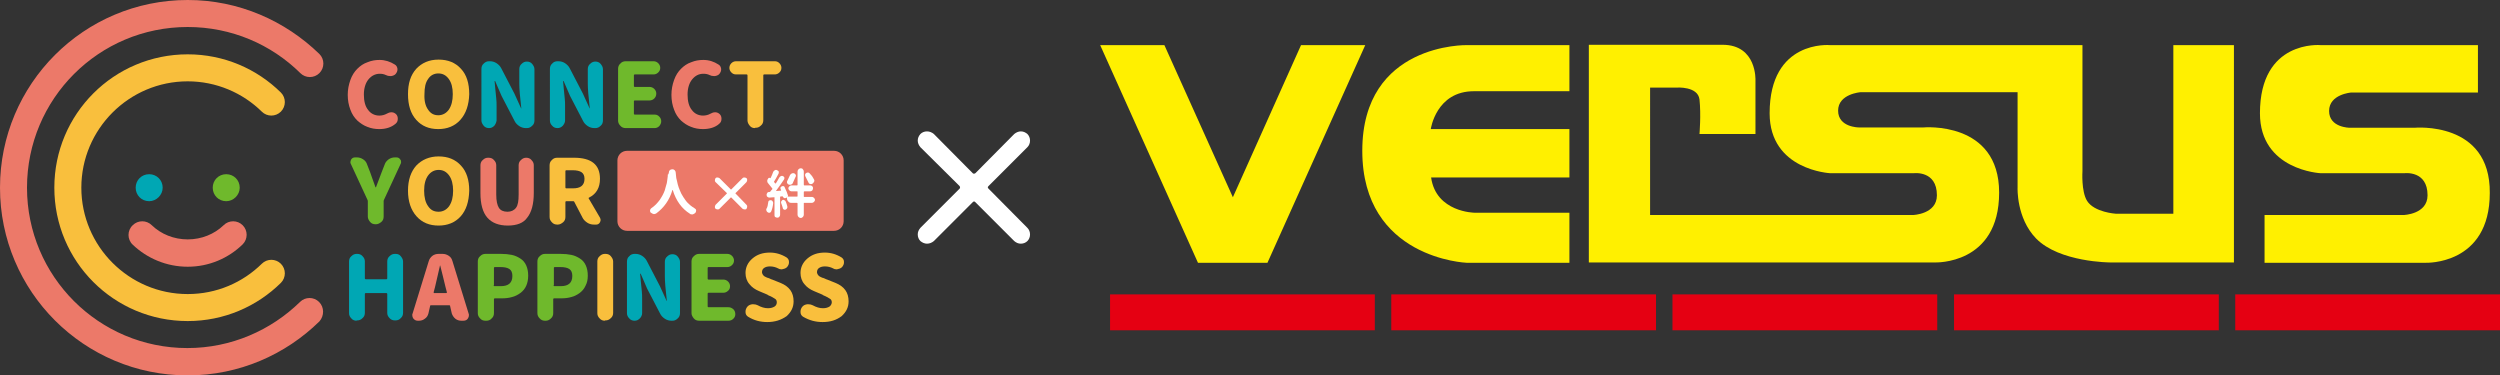 <?xml version="1.0" encoding="utf-8"?>
<!-- Generator: Adobe Illustrator 25.4.6, SVG Export Plug-In . SVG Version: 6.00 Build 0)  -->
<svg version="1.1" id="レイヤー_1" xmlns="http://www.w3.org/2000/svg" xmlns:xlink="http://www.w3.org/1999/xlink" x="0px"
	 y="0px" viewBox="0 0 759.2 113.9" style="enable-background:new 0 0 759.2 113.9;" xml:space="preserve">
<rect x="0" y="0" width="759.2" height="113.9" fill="#333333" stroke="none"/>
<style type="text/css">
	.st0{fill:#EC7969;}
	.st1{fill:#F9BF3D;}
	.st2{fill:#00A7B4;}
	.st3{fill:#6FB92C;}
	.st4{fill:#FFFFFF;}
	.st5{fill:#FFF000;}
	.st6{fill:#E50012;}
</style>
<g>
	<g>
		<g>
			<path class="st0" d="M40.3,74.3C44.6,78.4,50.5,81,57,81c6.5,0,12.4-2.6,16.7-6.8c1.6-1.6,1.6-4.2,0-5.8c-1.6-1.6-4.2-1.6-5.8,0
				c-2.8,2.7-6.7,4.3-10.9,4.3c-4.2,0-8.1-1.6-10.9-4.3l0,0c-1.6-1.6-4.2-1.6-5.8,0C38.6,70,38.6,72.7,40.3,74.3z"/>
			<path class="st1" d="M79.5,33.9c1.6,1.6,4.2,1.6,5.8,0c1.6-1.6,1.6-4.2,0-5.8l0,0C78,20.9,68,16.5,57,16.5v0
				c-22.4,0-40.5,18.1-40.5,40.5c0,22.4,18.1,40.5,40.5,40.5l0,0c11,0,21-4.4,28.3-11.6l0,0c1.6-1.6,1.6-4.2,0-5.8
				c-1.6-1.6-4.2-1.6-5.8,0l0,0c-5.8,5.7-13.7,9.2-22.5,9.2c-17.8,0-32.3-14.5-32.3-32.3c0-17.8,14.5-32.3,32.3-32.3v0
				C65.7,24.7,73.7,28.2,79.5,33.9L79.5,33.9z"/>
			<path class="st0" d="M96.9,91.7c-1.6-1.6-4.2-1.6-5.8,0l0,0c-8.8,8.6-20.9,14-34.2,14C30,105.7,8.2,83.9,8.2,57
				C8.2,30,30,8.2,57,8.2l0,0c13.3,0,25.4,5.3,34.2,14l0,0c1.6,1.6,4.2,1.6,5.8,0c1.6-1.6,1.6-4.2,0-5.8l0,0C86.6,6.3,72.5,0,57,0
				C25.5,0,0,25.5,0,57c0,31.5,25.5,57,57,57l0,0c15.6,0,29.7-6.3,40-16.4l0,0C98.5,95.9,98.5,93.3,96.9,91.7z"/>
			<path class="st2" d="M49.4,57c0-2.3-1.8-4.1-4.1-4.1c-2.3,0-4.1,1.8-4.1,4.1c0,2.3,1.8,4.1,4.1,4.1C47.5,61.1,49.4,59.2,49.4,57z
				"/>
			<path class="st3" d="M72.8,57c0-2.3-1.8-4.1-4.1-4.1c-2.3,0-4.1,1.8-4.1,4.1c0,2.3,1.8,4.1,4.1,4.1C70.9,61.1,72.8,59.2,72.8,57z
				"/>
		</g>
		<g>
			<g>
				<path class="st0" d="M115.2,39.2c-1.3,0-2.5-0.2-3.7-0.7c-1.1-0.4-2.1-1.1-3-1.9c-0.9-0.9-1.6-1.9-2.1-3.3
					c-0.5-1.3-0.8-2.8-0.8-4.5c0-1.6,0.3-3.1,0.8-4.5c0.5-1.4,1.2-2.5,2.1-3.4c0.9-0.9,1.9-1.6,3.1-2c1.2-0.5,2.4-0.7,3.7-0.7
					c1.6,0,3.2,0.5,4.6,1.4c0.5,0.3,0.7,0.7,0.8,1.3c0,0.1,0,0.1,0,0.2c0,0.5-0.2,0.9-0.5,1.3c-0.3,0.4-0.8,0.6-1.4,0.7
					c-0.1,0-0.2,0-0.3,0c-0.5,0-0.9-0.1-1.3-0.3c-0.6-0.3-1.2-0.4-1.9-0.4c-1.3,0-2.5,0.6-3.4,1.7c-0.9,1.1-1.4,2.7-1.4,4.6
					c0,2,0.4,3.6,1.3,4.7c0.8,1.1,2,1.7,3.4,1.7c0.8,0,1.6-0.2,2.3-0.6c0.4-0.2,0.8-0.4,1.3-0.4c0.1,0,0.1,0,0.2,0
					c0.5,0,1,0.3,1.3,0.6c0.4,0.4,0.5,0.9,0.5,1.4c0,0.6-0.2,1.1-0.7,1.5C118.8,38.7,117.1,39.2,115.2,39.2z"/>
				<path class="st1" d="M139.8,36.4c-1.7,1.9-4,2.8-6.7,2.8c-2.8,0-5-0.9-6.7-2.8c-1.7-1.9-2.5-4.5-2.5-7.8c0-3.3,0.8-5.8,2.5-7.7
					c1.7-1.8,3.9-2.8,6.8-2.8c2.8,0,5.1,0.9,6.8,2.8c1.7,1.8,2.5,4.4,2.5,7.7C142.4,31.9,141.5,34.5,139.8,36.4z M130,33.3
					c0.8,1.2,1.8,1.7,3.1,1.7c1.3,0,2.4-0.6,3.2-1.7c0.8-1.2,1.2-2.7,1.2-4.7c0-2-0.4-3.5-1.2-4.6c-0.8-1.1-1.8-1.7-3.2-1.7
					c-1.3,0-2.4,0.6-3.1,1.7c-0.8,1.1-1.1,2.6-1.1,4.6C128.8,30.6,129.2,32.2,130,33.3z"/>
				<path class="st2" d="M150.1,38.2c-0.5,0.5-1,0.7-1.6,0.7c-0.6,0-1.2-0.2-1.6-0.7c-0.4-0.5-0.7-1-0.7-1.6V20.9
					c0-0.6,0.2-1.2,0.7-1.6c0.5-0.5,1-0.7,1.6-0.7h0.3c0.7,0,1.4,0.2,2,0.6c0.6,0.4,1.1,0.9,1.4,1.5l4,7.7l2,4.4
					c0,0.1,0,0.1,0.1,0.1c0,0,0.1,0,0-0.1c-0.4-3.4-0.6-5.9-0.6-7.4v-4.4c0-0.6,0.2-1.2,0.7-1.6c0.5-0.5,1-0.7,1.6-0.7
					c0.6,0,1.2,0.2,1.6,0.7c0.4,0.5,0.7,1,0.7,1.6v15.6c0,0.6-0.2,1.2-0.7,1.6c-0.5,0.5-1,0.7-1.6,0.7h-0.3c-0.7,0-1.4-0.2-2-0.6
					c-0.6-0.4-1.1-0.9-1.4-1.5l-4-7.7l-1.9-4.4c0-0.1,0-0.1-0.1-0.1c-0.1,0-0.1,0-0.1,0.1c0,0.3,0.1,1,0.2,2.2
					c0.1,1.2,0.2,2.2,0.3,3c0.1,0.8,0.1,1.6,0.1,2.3v4.4C150.7,37.2,150.5,37.7,150.1,38.2z"/>
				<path class="st2" d="M170.9,38.2c-0.5,0.5-1,0.7-1.6,0.7c-0.6,0-1.2-0.2-1.6-0.7c-0.5-0.5-0.7-1-0.7-1.6V20.9
					c0-0.6,0.2-1.2,0.7-1.6c0.4-0.5,1-0.7,1.6-0.7h0.3c0.7,0,1.4,0.2,2,0.6c0.6,0.4,1.1,0.9,1.4,1.5l4,7.7l2,4.4
					c0,0.1,0.1,0.1,0.1,0.1c0,0,0.1,0,0-0.1c-0.4-3.4-0.6-5.9-0.6-7.4v-4.4c0-0.6,0.2-1.2,0.7-1.6c0.5-0.5,1-0.7,1.6-0.7
					c0.6,0,1.2,0.2,1.6,0.7c0.4,0.5,0.7,1,0.7,1.6v15.6c0,0.6-0.2,1.2-0.7,1.6c-0.5,0.5-1,0.7-1.6,0.7h-0.3c-0.7,0-1.4-0.2-2-0.6
					c-0.6-0.4-1.1-0.9-1.4-1.5l-4-7.7l-1.9-4.4c0-0.1,0-0.1-0.1-0.1c0,0-0.1,0-0.1,0.1c0,0.3,0.1,1,0.2,2.2c0.1,1.2,0.2,2.2,0.3,3
					c0.1,0.8,0.1,1.6,0.1,2.3v4.4C171.6,37.2,171.3,37.7,170.9,38.2z"/>
				<path class="st3" d="M190,38.9c-0.6,0-1.2-0.2-1.6-0.7c-0.5-0.5-0.7-1-0.7-1.6V20.9c0-0.6,0.2-1.2,0.7-1.6
					c0.4-0.5,1-0.7,1.6-0.7h8.5c0.5,0,1,0.2,1.4,0.6c0.4,0.4,0.6,0.9,0.6,1.4c0,0.6-0.2,1-0.6,1.4c-0.4,0.4-0.9,0.6-1.4,0.6h-5.7
					c-0.2,0-0.3,0.1-0.3,0.3v3.2c0,0.2,0.1,0.3,0.3,0.3h4.5c0.5,0,1,0.2,1.4,0.6c0.4,0.4,0.6,0.9,0.6,1.4c0,0.6-0.2,1.1-0.6,1.5
					c-0.4,0.4-0.9,0.6-1.4,0.6h-4.5c-0.2,0-0.3,0.1-0.3,0.3v3.7c0,0.2,0.1,0.3,0.3,0.3h6c0.6,0,1,0.2,1.4,0.6
					c0.4,0.4,0.6,0.9,0.6,1.4c0,0.6-0.2,1-0.6,1.5c-0.4,0.4-0.9,0.6-1.4,0.6H190z"/>
				<path class="st0" d="M213.5,39.2c-1.3,0-2.5-0.2-3.7-0.7c-1.1-0.4-2.1-1.1-3-1.9c-0.9-0.9-1.6-1.9-2.1-3.3
					c-0.5-1.3-0.8-2.8-0.8-4.5c0-1.6,0.3-3.1,0.8-4.5c0.5-1.4,1.2-2.5,2.1-3.4c0.9-0.9,1.9-1.6,3.1-2c1.2-0.5,2.4-0.7,3.7-0.7
					c1.7,0,3.2,0.5,4.6,1.4c0.5,0.3,0.7,0.7,0.8,1.3c0,0.1,0,0.1,0,0.2c0,0.5-0.2,0.9-0.5,1.3c-0.3,0.4-0.8,0.6-1.4,0.7
					c-0.1,0-0.2,0-0.3,0c-0.5,0-0.9-0.1-1.3-0.3c-0.6-0.3-1.2-0.4-1.9-0.4c-1.4,0-2.5,0.6-3.4,1.7c-0.9,1.1-1.4,2.7-1.4,4.6
					c0,2,0.4,3.6,1.3,4.7c0.8,1.1,2,1.7,3.4,1.7c0.8,0,1.6-0.2,2.3-0.6c0.4-0.2,0.8-0.4,1.3-0.4c0.1,0,0.1,0,0.2,0
					c0.5,0,1,0.3,1.3,0.6c0.4,0.4,0.5,0.9,0.5,1.4c0,0.6-0.2,1.1-0.7,1.5C217.2,38.7,215.4,39.2,213.5,39.2z"/>
				<path class="st1" d="M229.3,38.9c-0.7,0-1.2-0.2-1.6-0.7c-0.4-0.5-0.7-1-0.7-1.6V22.9c0-0.2-0.1-0.3-0.3-0.3h-3.2
					c-0.6,0-1-0.2-1.4-0.6c-0.4-0.4-0.6-0.9-0.6-1.4c0-0.5,0.2-1,0.6-1.4c0.4-0.4,0.9-0.6,1.4-0.6h11.8c0.6,0,1,0.2,1.4,0.6
					c0.4,0.4,0.6,0.9,0.6,1.4c0,0.6-0.2,1-0.6,1.4c-0.4,0.4-0.9,0.6-1.4,0.6h-3.2c-0.2,0-0.3,0.1-0.3,0.3v13.6
					c0,0.6-0.2,1.2-0.7,1.6c-0.5,0.5-1,0.7-1.6,0.7H229.3z"/>
				<path class="st3" d="M114,68.1c-0.6,0-1.2-0.2-1.6-0.7c-0.4-0.5-0.7-1-0.7-1.6v-4.6c0-0.2,0-0.3-0.1-0.5l-5-10.8
					c-0.1-0.2-0.2-0.4-0.2-0.6c0-0.3,0.1-0.5,0.2-0.8c0.3-0.5,0.7-0.7,1.2-0.7h0.6c0.7,0,1.3,0.2,1.9,0.6c0.6,0.4,1,0.9,1.2,1.6
					l0.9,2.3c0.1,0.4,0.7,1.9,1.6,4.5c0,0,0,0.1,0.1,0.1c0,0,0.1,0,0.1-0.1c0.1-0.3,0.7-1.8,1.7-4.5l0.9-2.3
					c0.2-0.7,0.7-1.2,1.2-1.6c0.6-0.4,1.2-0.6,1.9-0.6h0.5c0.5,0,0.9,0.2,1.2,0.7c0.2,0.2,0.2,0.5,0.2,0.8c0,0.2-0.1,0.4-0.2,0.6
					l-5,10.8c-0.1,0.2-0.1,0.3-0.1,0.5v4.6c0,0.6-0.2,1.2-0.7,1.6c-0.5,0.4-1,0.7-1.6,0.7H114z"/>
				<path class="st1" d="M139.9,65.7c-1.7,1.9-4,2.8-6.7,2.8c-2.8,0-5-0.9-6.7-2.8c-1.7-1.9-2.6-4.5-2.6-7.8c0-3.3,0.9-5.8,2.5-7.6
					c1.7-1.8,4-2.8,6.8-2.8c2.8,0,5.1,0.9,6.8,2.8c1.7,1.8,2.5,4.4,2.5,7.6C142.4,61.2,141.6,63.8,139.9,65.7z M130,62.6
					c0.8,1.2,1.8,1.7,3.2,1.7c1.3,0,2.4-0.6,3.2-1.7c0.8-1.2,1.2-2.7,1.2-4.7c0-1.9-0.4-3.5-1.2-4.6c-0.8-1.1-1.8-1.7-3.2-1.7
					c-1.3,0-2.4,0.6-3.2,1.7c-0.8,1.1-1.2,2.6-1.2,4.6C128.8,59.9,129.2,61.5,130,62.6z"/>
				<path class="st0" d="M154.2,68.5c-2.7,0-4.8-0.8-6.2-2.4c-1.4-1.6-2.1-4.1-2.1-7.5v-8.4c0-0.6,0.2-1.2,0.7-1.6
					c0.5-0.5,1-0.7,1.6-0.7h0.2c0.6,0,1.2,0.2,1.6,0.7c0.5,0.5,0.7,1,0.7,1.6v8.9c0,1.9,0.3,3.2,0.8,4c0.5,0.8,1.4,1.2,2.6,1.2
					c1.1,0,2-0.4,2.6-1.2c0.6-0.8,0.8-2.1,0.8-4v-8.9c0-0.6,0.2-1.2,0.7-1.6c0.5-0.5,1-0.7,1.6-0.7h0c0.6,0,1.2,0.2,1.6,0.7
					c0.5,0.5,0.7,1,0.7,1.6v8.4c0,3.4-0.7,5.9-2,7.5C159,67.7,157,68.5,154.2,68.5z"/>
				<path class="st1" d="M182.2,66.1c0.1,0.2,0.2,0.5,0.2,0.7c0,0.2-0.1,0.5-0.2,0.7c-0.2,0.4-0.6,0.7-1.1,0.7h-0.8
					c-0.7,0-1.4-0.2-2-0.6c-0.6-0.4-1.1-0.9-1.4-1.5l-2.5-4.8c-0.1-0.2-0.2-0.2-0.4-0.2H172c-0.2,0-0.3,0.1-0.3,0.3v4.5
					c0,0.6-0.2,1.2-0.7,1.6c-0.5,0.4-1,0.7-1.6,0.7h-0.2c-0.6,0-1.2-0.2-1.6-0.7c-0.5-0.5-0.7-1-0.7-1.6V50.2c0-0.6,0.2-1.2,0.7-1.6
					c0.4-0.5,1-0.7,1.6-0.7h5.1c5.3,0,7.9,2.1,7.9,6.4c0,2.7-1.1,4.6-3.3,5.7c-0.2,0.1-0.2,0.2-0.1,0.3L182.2,66.1z M172,51.7
					c-0.2,0-0.3,0.1-0.3,0.3v4.9c0,0.2,0.1,0.3,0.3,0.3h1.9c1.2,0,2.1-0.2,2.7-0.7c0.6-0.5,0.9-1.2,0.9-2.2c0-0.9-0.3-1.6-0.9-2
					c-0.6-0.4-1.5-0.6-2.7-0.6H172z"/>
				<path class="st2" d="M108.3,97.4c-0.6,0-1.2-0.2-1.6-0.7c-0.5-0.5-0.7-1-0.7-1.6V79.4c0-0.6,0.2-1.2,0.7-1.6
					c0.5-0.5,1-0.7,1.6-0.7h0.2c0.6,0,1.2,0.2,1.6,0.7c0.5,0.5,0.7,1,0.7,1.6v5.1c0,0.2,0.1,0.3,0.3,0.3h6.2c0.2,0,0.3-0.1,0.3-0.3
					v-5.1c0-0.6,0.2-1.2,0.7-1.6c0.5-0.5,1-0.7,1.6-0.7h0.2c0.7,0,1.2,0.2,1.6,0.7c0.4,0.5,0.7,1,0.7,1.6v15.6
					c0,0.6-0.2,1.2-0.7,1.6c-0.4,0.5-1,0.7-1.6,0.7h-0.2c-0.6,0-1.2-0.2-1.6-0.7c-0.5-0.5-0.7-1-0.7-1.6v-5.7c0-0.2-0.1-0.3-0.3-0.3
					h-6.2c-0.2,0-0.3,0.1-0.3,0.3v5.7c0,0.6-0.2,1.2-0.7,1.6c-0.5,0.5-1,0.7-1.6,0.7H108.3z"/>
				<path class="st0" d="M140.1,97.4c-0.7,0-1.3-0.2-1.8-0.6c-0.5-0.4-0.9-1-1.1-1.6l-0.5-2.2c0-0.2-0.1-0.3-0.3-0.3h-5.5
					c-0.2,0-0.3,0.1-0.3,0.3l-0.5,2.2c-0.2,0.7-0.5,1.2-1.1,1.6c-0.5,0.4-1.1,0.6-1.8,0.6h-0.3c-0.6,0-1-0.2-1.4-0.7
					c-0.2-0.3-0.3-0.6-0.3-1c0-0.2,0-0.4,0.1-0.5l4.9-15.9c0.2-0.7,0.6-1.2,1.1-1.6c0.5-0.4,1.2-0.6,1.9-0.6h1.2
					c0.7,0,1.3,0.2,1.9,0.6c0.6,0.4,0.9,0.9,1.1,1.6l4.9,15.9c0.1,0.2,0.1,0.4,0.1,0.5c0,0.4-0.1,0.7-0.3,1
					c-0.3,0.5-0.8,0.7-1.4,0.7H140.1z M131.7,88.7c0,0.1,0,0.1,0,0.2c0,0.1,0.1,0.1,0.2,0.1h3.6c0.1,0,0.1,0,0.2-0.1
					c0-0.1,0-0.1,0-0.2l-0.4-1.5c-0.2-0.7-0.4-1.8-0.8-3.3c-0.4-1.5-0.6-2.5-0.8-3.2c0,0,0-0.1-0.1-0.1c0,0,0,0,0,0.1
					c-0.7,3-1.2,5.2-1.5,6.5L131.7,88.7z"/>
				<path class="st3" d="M147.4,97.4c-0.6,0-1.2-0.2-1.6-0.7c-0.5-0.5-0.7-1-0.7-1.6V79.4c0-0.6,0.2-1.2,0.7-1.6
					c0.5-0.5,1-0.7,1.6-0.7h4.8c1.2,0,2.2,0.1,3.2,0.3c1,0.2,1.8,0.6,2.6,1.1c0.8,0.5,1.4,1.2,1.8,2.1c0.4,0.9,0.6,1.9,0.6,3.1
					c0,1.2-0.2,2.2-0.6,3.1c-0.4,0.9-1,1.6-1.8,2.2c-0.7,0.5-1.6,1-2.5,1.2c-1,0.3-2,0.4-3.1,0.4h-2.1c-0.2,0-0.3,0.1-0.3,0.3v4.2
					c0,0.6-0.2,1.2-0.7,1.6c-0.4,0.5-1,0.7-1.6,0.7H147.4z M149.9,86.6c0,0.2,0.1,0.3,0.3,0.3h1.9c2.3,0,3.5-1,3.5-3.1
					c0-1-0.3-1.7-0.9-2.1c-0.6-0.4-1.5-0.6-2.7-0.6h-1.7c-0.2,0-0.3,0.1-0.3,0.3V86.6z"/>
				<path class="st3" d="M165.5,97.4c-0.6,0-1.2-0.2-1.6-0.7c-0.5-0.5-0.7-1-0.7-1.6V79.4c0-0.6,0.2-1.2,0.7-1.6
					c0.5-0.5,1-0.7,1.6-0.7h4.8c1.2,0,2.2,0.1,3.2,0.3c1,0.2,1.8,0.6,2.6,1.1c0.8,0.5,1.4,1.2,1.8,2.1c0.4,0.9,0.6,1.9,0.6,3.1
					c0,1.2-0.2,2.2-0.7,3.1c-0.4,0.9-1,1.6-1.8,2.2c-0.7,0.5-1.6,1-2.5,1.2c-1,0.3-2,0.4-3.1,0.4h-2.1c-0.2,0-0.3,0.1-0.3,0.3v4.2
					c0,0.6-0.2,1.2-0.7,1.6c-0.5,0.5-1,0.7-1.6,0.7H165.5z M168.1,86.6c0,0.2,0.1,0.3,0.3,0.3h1.9c2.3,0,3.5-1,3.5-3.1
					c0-1-0.3-1.7-0.9-2.1c-0.6-0.4-1.5-0.6-2.7-0.6h-1.7c-0.2,0-0.3,0.1-0.3,0.3V86.6z"/>
				<path class="st1" d="M183.7,97.4c-0.6,0-1.2-0.2-1.6-0.7c-0.5-0.5-0.7-1-0.7-1.6V79.4c0-0.6,0.2-1.2,0.7-1.6
					c0.5-0.5,1-0.7,1.6-0.7h0.2c0.6,0,1.2,0.2,1.6,0.7c0.4,0.5,0.7,1,0.7,1.6v15.6c0,0.6-0.2,1.2-0.7,1.6c-0.5,0.5-1,0.7-1.6,0.7
					H183.7z"/>
				<path class="st2" d="M194.3,96.7c-0.5,0.5-1,0.7-1.6,0.7c-0.6,0-1.2-0.2-1.6-0.7c-0.5-0.5-0.7-1-0.7-1.6V79.4
					c0-0.6,0.2-1.2,0.7-1.6c0.4-0.5,1-0.7,1.6-0.7h0.3c0.7,0,1.4,0.2,2,0.6c0.6,0.4,1.1,0.9,1.4,1.5l4,7.7l2,4.4
					c0,0.1,0.1,0.1,0.1,0.1c0,0,0,0,0-0.1c-0.4-3.4-0.6-5.9-0.6-7.4v-4.4c0-0.6,0.2-1.2,0.7-1.6c0.5-0.5,1-0.7,1.6-0.7
					c0.6,0,1.2,0.2,1.6,0.7c0.4,0.5,0.7,1,0.7,1.6v15.6c0,0.6-0.2,1.2-0.7,1.6c-0.5,0.5-1,0.7-1.6,0.7h-0.3c-0.7,0-1.4-0.2-2-0.6
					c-0.6-0.4-1.1-0.9-1.4-1.5l-4-7.7l-1.9-4.4c0-0.1,0-0.1-0.1-0.1c0,0-0.1,0-0.1,0.1c0,0.3,0.1,1,0.2,2.2c0.1,1.2,0.2,2.2,0.3,3
					c0.1,0.8,0.1,1.6,0.1,2.3v4.4C195,95.7,194.7,96.3,194.3,96.7z"/>
				<path class="st3" d="M212.3,97.4c-0.6,0-1.2-0.2-1.6-0.7c-0.4-0.5-0.7-1-0.7-1.6V79.4c0-0.6,0.2-1.2,0.7-1.6
					c0.5-0.5,1-0.7,1.6-0.7h8.6c0.5,0,1,0.2,1.4,0.6c0.4,0.4,0.6,0.9,0.6,1.4c0,0.6-0.2,1-0.6,1.4c-0.4,0.4-0.9,0.6-1.4,0.6h-5.7
					c-0.2,0-0.3,0.1-0.3,0.3v3.2c0,0.2,0.1,0.3,0.3,0.3h4.5c0.5,0,1,0.2,1.4,0.6c0.4,0.4,0.6,0.9,0.6,1.4c0,0.6-0.2,1.1-0.6,1.4
					c-0.4,0.4-0.9,0.6-1.4,0.6h-4.5c-0.2,0-0.3,0.1-0.3,0.3V93c0,0.2,0.1,0.3,0.3,0.3h6c0.6,0,1,0.2,1.5,0.6
					c0.4,0.4,0.6,0.9,0.6,1.5c0,0.6-0.2,1-0.6,1.4c-0.4,0.4-0.9,0.6-1.5,0.6H212.3z"/>
				<path class="st1" d="M233,97.8c-2.1,0-4-0.5-5.8-1.6c-0.5-0.3-0.8-0.8-0.8-1.4c0-0.1,0-0.2,0-0.2c0-0.5,0.2-1,0.5-1.4
					c0.4-0.5,0.9-0.7,1.5-0.8c0.1,0,0.3,0,0.4,0c0.5,0,0.9,0.1,1.3,0.3c1.1,0.6,2.1,0.9,3.1,0.9c0.9,0,1.5-0.2,2-0.5
					c0.5-0.3,0.7-0.8,0.7-1.3c0-0.5-0.2-0.9-0.6-1.1c-0.4-0.3-1-0.6-1.9-1c-0.2-0.1-0.3-0.1-0.3-0.2l-2.6-1.1
					c-1.2-0.5-2.2-1.2-2.9-2.1c-0.8-0.9-1.2-2.1-1.2-3.4c0-1.7,0.7-3.2,2.1-4.4c1.4-1.2,3.1-1.8,5.3-1.8c1.8,0,3.5,0.5,5.1,1.5
					c0.4,0.3,0.7,0.7,0.7,1.3c0,0.1,0,0.1,0,0.2c0,0.5-0.2,0.9-0.5,1.3c-0.3,0.4-0.8,0.6-1.3,0.7c-0.1,0-0.3,0.1-0.4,0.1
					c-0.4,0-0.8-0.1-1.1-0.3c-0.8-0.4-1.6-0.6-2.5-0.6c-0.8,0-1.4,0.2-1.8,0.5c-0.4,0.3-0.6,0.7-0.6,1.3c0,0.2,0.1,0.4,0.2,0.6
					c0.1,0.2,0.2,0.3,0.3,0.4c0.1,0.1,0.3,0.3,0.6,0.4c0.3,0.1,0.5,0.3,0.8,0.3c0.2,0.1,0.5,0.2,0.9,0.4c0.1,0,0.2,0.1,0.3,0.1
					l2.5,1c2.7,1.1,4,2.9,4,5.6c0,1.8-0.7,3.2-2.1,4.5C237.2,97.2,235.3,97.8,233,97.8z"/>
				<path class="st1" d="M249.8,97.8c-2.1,0-4-0.5-5.9-1.6c-0.5-0.3-0.8-0.8-0.8-1.4c0-0.1,0-0.2,0-0.2c0-0.5,0.2-1,0.5-1.4
					c0.4-0.5,0.9-0.7,1.5-0.8c0.1,0,0.3,0,0.4,0c0.5,0,0.9,0.1,1.3,0.3c1.1,0.6,2.1,0.9,3.1,0.9c0.9,0,1.5-0.2,2-0.5
					c0.4-0.3,0.7-0.8,0.7-1.3c0-0.5-0.2-0.9-0.6-1.1c-0.4-0.3-1-0.6-1.9-1c-0.2-0.1-0.3-0.1-0.3-0.2l-2.6-1.1
					c-1.2-0.5-2.2-1.2-2.9-2.1c-0.8-0.9-1.2-2.1-1.2-3.4c0-1.7,0.7-3.2,2.1-4.4c1.4-1.2,3.1-1.8,5.3-1.8c1.8,0,3.5,0.5,5.1,1.5
					c0.4,0.3,0.7,0.7,0.7,1.3c0,0.1,0,0.1,0,0.2c0,0.5-0.2,0.9-0.5,1.3c-0.3,0.4-0.8,0.6-1.3,0.7c-0.1,0-0.3,0.1-0.4,0.1
					c-0.4,0-0.8-0.1-1.1-0.3c-0.8-0.4-1.6-0.6-2.5-0.6c-0.8,0-1.4,0.2-1.8,0.5c-0.4,0.3-0.6,0.7-0.6,1.3c0,0.2,0.1,0.4,0.2,0.6
					c0.1,0.2,0.2,0.3,0.3,0.4c0.1,0.1,0.3,0.3,0.6,0.4c0.3,0.1,0.5,0.3,0.8,0.3c0.2,0.1,0.5,0.2,0.9,0.4c0.1,0,0.2,0.1,0.3,0.1
					l2.5,1c2.7,1.1,4,2.9,4,5.6c0,1.8-0.7,3.2-2.1,4.5C254,97.2,252.2,97.8,249.8,97.8z"/>
			</g>
		</g>
		<g>
			<path class="st0" d="M256.2,67.2c0,1.6-1.3,2.9-2.9,2.9h-62.9c-1.6,0-2.9-1.3-2.9-2.9V48.7c0-1.6,1.3-2.9,2.9-2.9h62.9
				c1.6,0,2.9,1.3,2.9,2.9V67.2z"/>
		</g>
		<g>
			<g>
				<path class="st4" d="M203.1,52.5c0-0.3,0.1-0.6,0.3-0.8c0.2-0.2,0.5-0.3,0.8-0.3c0.3,0,0.5,0.1,0.7,0.3c0.2,0.2,0.3,0.5,0.3,0.7
					c0,0.3,0.1,0.7,0.1,1c0,0.4,0.1,0.9,0.3,1.6c0.1,0.6,0.3,1.3,0.5,1.9c0.2,0.6,0.5,1.2,0.8,1.9c0.4,0.7,0.8,1.4,1.2,1.9
					c0.4,0.6,1,1.2,1.6,1.7c0.4,0.3,0.8,0.6,1.3,0.9c0.2,0.1,0.4,0.3,0.4,0.6c0,0,0,0.1,0,0.1c0,0.2-0.1,0.4-0.2,0.6
					c-0.2,0.2-0.5,0.4-0.8,0.5c-0.1,0-0.2,0-0.3,0c-0.2,0-0.4,0-0.6-0.2c-2.4-1.5-4.2-3.9-5.2-7.2c0,0,0,0,0,0c0,0-0.1,0-0.1,0
					c-0.9,3.1-2.6,5.4-4.9,7.1c-0.2,0.1-0.4,0.2-0.6,0.2c-0.1,0-0.1,0-0.2,0c-0.3-0.1-0.6-0.2-0.8-0.4c-0.2-0.1-0.3-0.3-0.3-0.6
					c0-0.3,0.1-0.5,0.3-0.7c0.3-0.2,0.5-0.4,0.8-0.6c0.5-0.4,1-0.9,1.3-1.3c0.4-0.4,0.7-0.9,1-1.4c0.3-0.5,0.6-1,0.8-1.5
					c0.2-0.4,0.4-1,0.5-1.5c0.2-0.6,0.3-1,0.4-1.4c0.1-0.4,0.1-0.8,0.2-1.4c0.1-0.5,0.1-0.9,0.1-1.2C203,53,203,52.8,203.1,52.5z"/>
				<path class="st4" d="M226.7,62.2c0.2,0.2,0.2,0.3,0.2,0.6c0,0.2-0.1,0.4-0.2,0.6c-0.1,0.2-0.3,0.2-0.6,0.2
					c-0.2,0-0.4-0.1-0.6-0.2l-3.4-3.4c-0.1-0.1-0.1-0.1-0.2,0l-3.4,3.4c-0.2,0.2-0.4,0.2-0.6,0.2c-0.2,0-0.4-0.1-0.6-0.2
					c-0.2-0.2-0.2-0.3-0.2-0.6c0-0.2,0.1-0.4,0.2-0.6l3.4-3.4c0.1-0.1,0.1-0.1,0-0.2l-3.4-3.3c-0.2-0.2-0.2-0.4-0.2-0.6
					c0-0.2,0.1-0.4,0.2-0.6c0.2-0.2,0.3-0.2,0.6-0.2c0.2,0,0.4,0.1,0.6,0.2l3.4,3.4c0.1,0.1,0.1,0.1,0.2,0l3.4-3.4
					c0.2-0.2,0.4-0.2,0.6-0.2c0.2,0,0.4,0.1,0.6,0.2c0.2,0.2,0.2,0.3,0.2,0.6c0,0.2-0.1,0.4-0.2,0.6l-3.3,3.3
					c-0.1,0.1-0.1,0.1,0,0.2L226.7,62.2z"/>
				<path class="st4" d="M244.2,58.2c-0.1,0-0.1,0-0.1,0.1v1.4c0,0.1,0.1,0.1,0.1,0.1h2.4c0.2,0,0.4,0.1,0.6,0.3
					c0.2,0.2,0.3,0.4,0.3,0.6c0,0.2-0.1,0.4-0.3,0.6c-0.2,0.2-0.4,0.3-0.6,0.3h-2.4c-0.1,0-0.1,0-0.1,0.2v3.4c0,0.3-0.1,0.5-0.3,0.7
					c-0.2,0.2-0.4,0.3-0.6,0.3c-0.3,0-0.5-0.1-0.7-0.3c-0.2-0.2-0.3-0.4-0.3-0.7v-3.4c0-0.1-0.1-0.2-0.2-0.2h-1.7
					c-0.4,0-0.7-0.1-0.9-0.4c-0.3-0.3-0.4-0.6-0.4-0.9v-0.2c0,0,0-0.1,0-0.1c0,0,0,0-0.1,0l-0.2,0.1c-0.1,0-0.2,0.1-0.3,0.1
					c-0.1,0-0.2,0-0.3-0.1c-0.2-0.1-0.3-0.2-0.4-0.4c0-0.1-0.1-0.1-0.1-0.1l-0.6,0.1c-0.1,0-0.1,0-0.1,0.1v5.5
					c0,0.2-0.1,0.4-0.3,0.6c-0.2,0.2-0.3,0.2-0.6,0.2c-0.2,0-0.4-0.1-0.6-0.2c-0.2-0.2-0.2-0.4-0.2-0.6v-5.3c0,0,0-0.1,0-0.1
					c0,0-0.1,0-0.1,0l-1.4,0.1c0,0,0,0-0.1,0c-0.2,0-0.4-0.1-0.5-0.2c-0.2-0.1-0.3-0.3-0.3-0.6c0,0,0-0.1,0-0.1
					c0-0.2,0.1-0.3,0.2-0.5c0.1-0.2,0.3-0.3,0.5-0.3l0.2,0c0.1,0,0.1,0,0.2-0.1c0.2-0.3,0.4-0.5,0.6-0.7c0.1-0.1,0.1-0.2,0-0.3
					c-0.3-0.4-0.7-0.9-1.2-1.5c-0.2-0.2-0.3-0.4-0.3-0.6c0,0,0-0.1,0-0.1c0-0.2,0-0.4,0.1-0.5l0.2-0.3c0-0.1,0.1-0.2,0.3-0.2
					c0.1,0,0.2,0,0.3,0.1c0,0,0,0,0.1,0c0.3-0.6,0.6-1.3,0.8-1.9c0.1-0.2,0.3-0.4,0.5-0.5c0.1-0.1,0.2-0.1,0.4-0.1
					c0.1,0,0.2,0,0.3,0.1c0.2,0.1,0.4,0.2,0.5,0.4c0,0.1,0,0.2,0,0.3c0,0.1,0,0.2-0.1,0.4c-0.5,1-1,1.8-1.3,2.3
					c-0.1,0.1,0,0.2,0,0.2c0.1,0.1,0.2,0.3,0.3,0.4c0,0,0.1,0,0.1,0c0,0,0.1,0,0.1,0c0.3-0.5,0.7-1.1,1-1.7c0.1-0.2,0.3-0.4,0.5-0.5
					c0.1,0,0.2-0.1,0.3-0.1c0.1,0,0.2,0,0.4,0.1c0.2,0.1,0.3,0.2,0.4,0.4c0,0.1,0,0.2,0,0.2c0,0.1,0,0.3-0.1,0.4
					c-0.9,1.3-1.7,2.5-2.4,3.4c0,0,0,0,0,0.1c0,0,0,0,0.1,0l1.3-0.1c0,0,0.1,0,0.1,0c0,0,0-0.1,0-0.1c0-0.1-0.1-0.2-0.1-0.3
					c0-0.1-0.1-0.2-0.1-0.3c0-0.1,0-0.2,0-0.2c0.1-0.2,0.2-0.3,0.4-0.4c0.1,0,0.2-0.1,0.3-0.1c0.1,0,0.2,0,0.2,0
					c0.2,0.1,0.4,0.2,0.4,0.4c0.5,1,0.8,1.8,1,2.5c0,0.1,0,0.2-0.1,0.3v0h2.8c0.1,0,0.2,0,0.2-0.1v-1.4c0-0.1-0.1-0.1-0.2-0.1h-1.7
					c-0.2,0-0.4-0.1-0.6-0.3c-0.2-0.2-0.3-0.4-0.3-0.6c0-0.2,0.1-0.4,0.3-0.6c0.2-0.2,0.4-0.3,0.6-0.3h1.7c0.1,0,0.2,0,0.2-0.2v-4
					c0-0.3,0.1-0.5,0.3-0.7c0.2-0.2,0.4-0.3,0.7-0.3c0.3,0,0.5,0.1,0.6,0.3c0.2,0.2,0.3,0.4,0.3,0.7v4c0,0.1,0.1,0.2,0.1,0.2h1.9
					c0.2,0,0.4,0.1,0.6,0.3c0.2,0.2,0.2,0.4,0.2,0.6c0,0.2-0.1,0.4-0.2,0.6c-0.2,0.2-0.4,0.3-0.6,0.3H244.2z M233.3,61.4
					c0-0.2,0.1-0.4,0.3-0.5c0.1-0.1,0.3-0.1,0.4-0.1c0,0,0.1,0,0.1,0c0.2,0,0.4,0.1,0.5,0.3c0.1,0.1,0.2,0.3,0.2,0.5
					c0,0,0,0.1,0,0.1c-0.1,1-0.3,1.8-0.6,2.5c-0.1,0.2-0.2,0.3-0.4,0.4c-0.1,0-0.2,0-0.3,0c-0.1,0-0.2,0-0.3-0.1
					c-0.2-0.1-0.3-0.2-0.4-0.4c0-0.1-0.1-0.2-0.1-0.3c0-0.1,0-0.2,0-0.3C233.1,62.9,233.2,62.2,233.3,61.4z M237.2,61.6
					c0-0.1,0-0.2,0-0.2c0-0.1,0-0.2,0.1-0.3c0.1-0.2,0.2-0.3,0.4-0.4c0.1,0,0.2,0,0.2,0c0.1,0,0.2,0,0.3,0.1
					c0.2,0.1,0.3,0.2,0.4,0.4c0.2,0.5,0.4,1,0.5,1.5c0,0.1,0,0.2,0,0.2c0,0.1,0,0.3-0.1,0.4c-0.1,0.2-0.3,0.3-0.5,0.4
					c-0.1,0-0.2,0-0.2,0c-0.1,0-0.2,0-0.3-0.1c-0.2-0.1-0.3-0.3-0.3-0.5C237.6,62.7,237.4,62.2,237.2,61.6z M239.9,53.2
					c0.1-0.2,0.3-0.4,0.5-0.5c0.1-0.1,0.3-0.1,0.5-0.1c0.1,0,0.2,0,0.2,0c0.2,0.1,0.4,0.2,0.5,0.4c0.1,0.1,0.1,0.2,0.1,0.4
					c0,0.1,0,0.2-0.1,0.3c-0.3,0.7-0.6,1.4-0.9,2c-0.1,0.2-0.3,0.3-0.6,0.4c-0.1,0-0.1,0-0.2,0c-0.2,0-0.3,0-0.5-0.1
					c-0.2-0.1-0.3-0.3-0.4-0.5c0-0.1,0-0.1,0-0.2c0-0.2,0-0.3,0.1-0.4C239.4,54.3,239.6,53.8,239.9,53.2z M247.2,54.5
					c0.1,0.1,0.1,0.3,0.1,0.4c0,0.1,0,0.2-0.1,0.3c-0.1,0.2-0.2,0.4-0.5,0.6c-0.1,0.1-0.3,0.1-0.4,0.1c-0.1,0-0.2,0-0.3,0
					c-0.2-0.1-0.4-0.2-0.5-0.5c-0.3-0.6-0.6-1.2-0.9-1.8c-0.1-0.1-0.1-0.3-0.1-0.4c0-0.1,0-0.1,0-0.2c0-0.2,0.2-0.4,0.4-0.5
					c0.1-0.1,0.3-0.1,0.4-0.1c0.1,0,0.1,0,0.2,0c0.2,0.1,0.4,0.2,0.5,0.4C246.6,53.4,246.9,53.9,247.2,54.5z"/>
			</g>
		</g>
	</g>
	<path class="st4" d="M312,69.2c0.5,0.5,0.8,1.2,0.8,2c0,0.8-0.3,1.5-0.8,2c-0.5,0.5-1.2,0.8-2,0.8c-0.8,0-1.4-0.3-2-0.8l-11.8-11.8
		c-0.3-0.3-0.5-0.3-0.8,0l-11.8,11.8c-0.6,0.5-1.3,0.8-2.1,0.8c-0.7,0-1.4-0.3-2-0.8c-0.5-0.5-0.8-1.2-0.8-2c0-0.8,0.3-1.4,0.8-2
		l11.9-11.9c0.2-0.2,0.2-0.5,0-0.8l-11.9-11.8c-0.5-0.6-0.8-1.3-0.8-2c0-0.8,0.3-1.4,0.8-2c0.5-0.5,1.2-0.8,2-0.8
		c0.8,0,1.5,0.3,2.1,0.8l11.8,11.9c0.2,0.2,0.5,0.2,0.8,0l11.8-11.9c0.6-0.5,1.3-0.8,2-0.8c0.8,0,1.4,0.3,2,0.8
		c0.5,0.5,0.8,1.2,0.8,2c0,0.8-0.3,1.5-0.8,2l-11.8,11.8c-0.3,0.3-0.3,0.5,0,0.8L312,69.2z"/>
	<g>
		<g>
			<g>
				<polygon class="st5" points="395.1,13.7 374.4,59.9 353.6,13.7 334.1,13.7 363.8,79.8 365.4,79.8 383.3,79.8 384.9,79.8 
					414.6,13.7 				"/>
				<path class="st5" d="M413.7,45.8c0,32.8,31.7,34,31.7,34h31.2V64.6h-28.8c0,0-11.7-0.1-13.2-10.7h42V39.2h-42.1
					c0,0,1.6-11.5,13.1-11.5c11.6,0,29,0,29,0l0-14h-31.1C445.4,13.7,413.7,13,413.7,45.8z"/>
				<path class="st5" d="M659.9,64.9h-17.4c0,0-6.5-0.4-8.7-3.9c-1.8-2.9-1.4-9-1.4-9V13.7h-76.7c0,0-18.3-1.7-18.3,20.7
					c0,17.3,18.4,18.2,18.4,18.2h25.4c0,0,7-0.9,7,6.7c0,5.8-7.3,6-7.3,6h-79.8V26.6h8c0,0,6.5-0.5,7,3.6c0.5,4.6,0,10.5,0,10.5h17
					V24.4c0,0,0.5-10.8-10-10.8c-10.6,0-40.6,0-40.6,0v66.1h105.1c0,0,19.5,0.8,19.5-21.2c0-21.9-23-19.8-23-19.8h-19.6
					c0,0-6.3,0-6.3-5.1c0-5.1,6.8-5.6,6.8-5.6h47.7v29c0,0-0.4,9.2,5.6,15.4c7.1,7.3,22.6,7.3,22.6,7.3h37.5V13.7h-18.4V64.9z"/>
				<path class="st5" d="M733.2,38.8h-19.6c0,0-6.3,0-6.3-5.1c0-5.1,6.7-5.6,6.7-5.6h38.5V13.7h-47.8c0,0-18.4-1.7-18.4,20.7
					c0,17.3,18.4,18.2,18.4,18.2h25.5c0,0,7-0.9,7,6.7c0,5.8-7.3,6-7.3,6h-42.2v14.5h48.9c0,0,19.5,0.8,19.5-21.2
					C756.3,36.6,733.2,38.8,733.2,38.8z"/>
			</g>
			<g>
				<rect x="337.1" y="89.4" class="st6" width="80.4" height="10.9"/>
				<rect x="422.5" y="89.4" class="st6" width="80.4" height="10.9"/>
				<rect x="507.9" y="89.4" class="st6" width="80.4" height="10.9"/>
				<rect x="593.4" y="89.4" class="st6" width="80.4" height="10.9"/>
				<rect x="678.8" y="89.4" class="st6" width="80.4" height="10.9"/>
			</g>
		</g>
	</g>
</g>
</svg>
